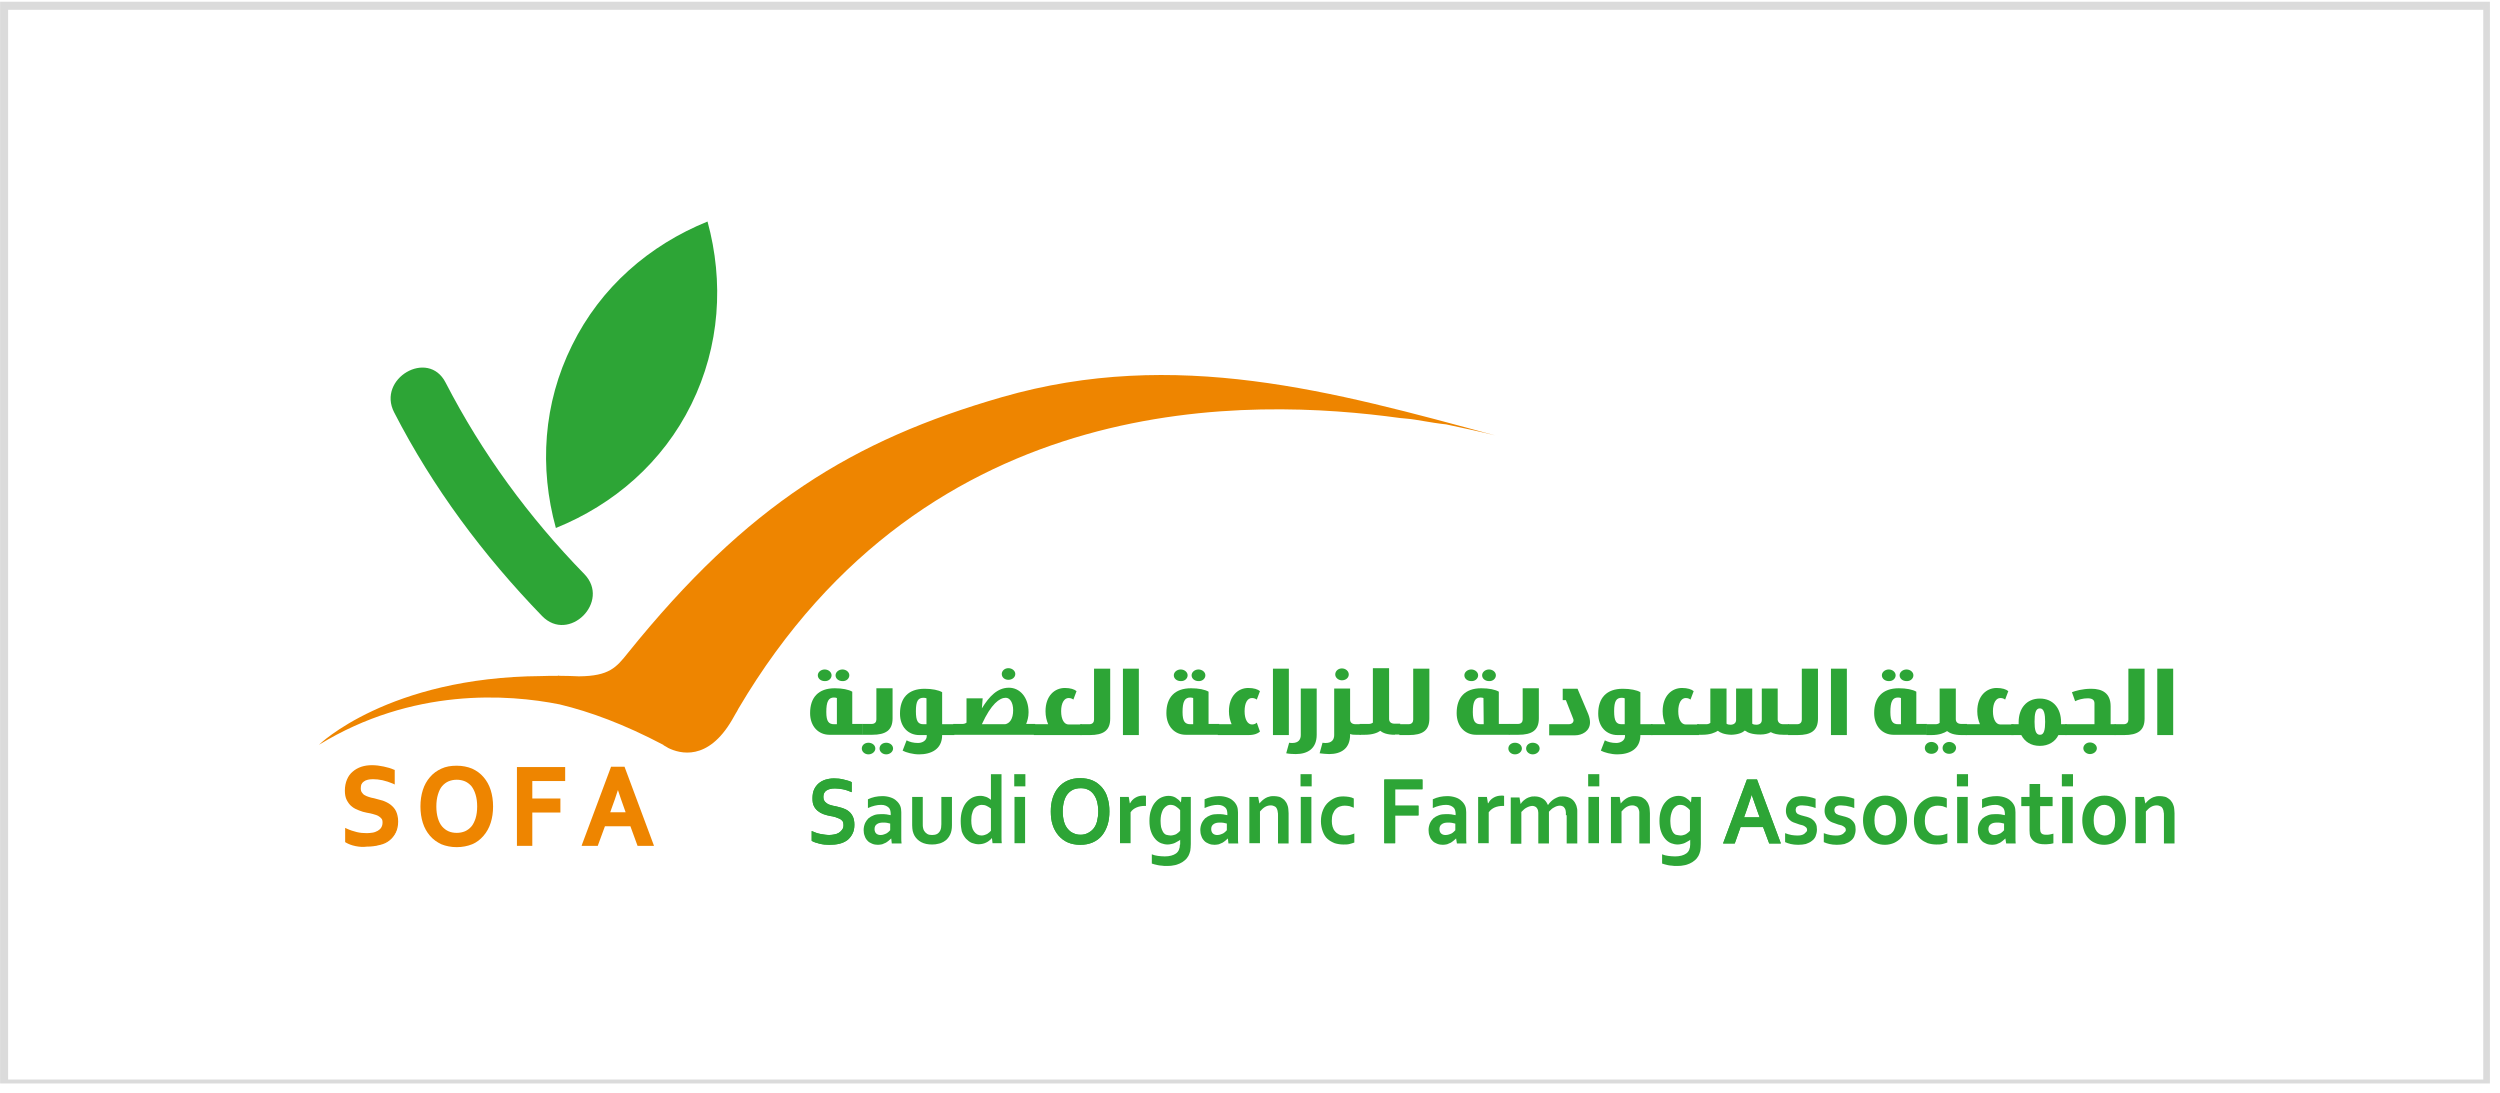 <svg xmlns="http://www.w3.org/2000/svg" xmlns:xlink="http://www.w3.org/1999/xlink" width="311" viewBox="0 0 233.25 102" height="136" preserveAspectRatio="xMidYMid meet"><defs><clipPath id="303b597126"><path d="M 0.008 0.164 L 232.309 0.164 L 232.309 101.09 L 0.008 101.09 Z M 0.008 0.164 " clip-rule="nonzero"></path></clipPath></defs><g clip-path="url(#303b597126)"><path stroke-linecap="butt" transform="matrix(0.748, 0, 0, 0.748, 0.009, 0.163)" fill="none" stroke-linejoin="miter" d="M -0.001 0.001 L 310.729 0.001 L 310.729 135.435 L -0.001 135.435 Z M -0.001 0.001 " stroke="#dbdbdb" stroke-width="2" stroke-opacity="1" stroke-miterlimit="4"></path></g><path fill="#2da536" d="M 66.012 20.668 C 60.594 22.867 56.043 26.789 53.375 32.215 C 50.676 37.645 50.309 43.637 51.863 49.262 C 57.281 47.066 61.832 43.145 64.504 37.719 C 67.176 32.289 67.547 26.293 66.012 20.668 " fill-opacity="1" fill-rule="nonzero"></path><path fill="#2da536" d="M 54.512 53.555 C 49.316 48.227 44.988 42.305 41.574 35.695 C 39.945 32.512 35.145 35.324 36.777 38.48 C 40.391 45.512 45.09 51.805 50.578 57.477 C 53.078 60.043 57.008 56.121 54.512 53.555 " fill-opacity="1" fill-rule="nonzero"></path><path fill="#ee8500" d="M 93.488 37.051 C 79.539 41.074 69.723 47.094 58.594 60.906 C 57.504 62.266 56.859 63.078 54.016 63.102 C 53.449 63.078 52.879 63.055 52.285 63.055 C 52.211 63.055 52.137 63.055 52.062 63.027 L 52.062 63.055 C 51.543 63.055 51.023 63.055 50.504 63.078 C 36.211 63.176 29.754 69.492 29.754 69.492 C 38.484 64.141 47.387 64.758 52.211 65.719 C 55.082 66.41 58.223 67.57 61.883 69.492 C 61.883 69.492 61.906 69.52 61.93 69.543 C 62.078 69.617 62.227 69.715 62.352 69.789 C 63.414 70.309 66.035 71.07 68.312 67.148 C 68.363 67.074 68.387 67 68.438 66.926 C 68.512 66.805 68.559 66.707 68.633 66.582 C 68.734 66.434 68.809 66.285 68.883 66.137 C 86.688 35.941 116.938 37.125 130.613 39 C 131.059 39.051 131.527 39.074 131.973 39.148 C 133.41 39.395 134.375 39.543 134.918 39.594 C 136.523 39.938 138.379 40.332 139.52 40.629 C 124.406 36.531 109.691 32.387 93.488 37.051 " fill-opacity="1" fill-rule="nonzero"></path><path fill="#2da536" d="M 79.242 63.004 C 79.242 62.707 78.945 62.461 78.602 62.461 C 78.254 62.461 77.957 62.707 77.957 63.004 C 77.957 63.324 78.254 63.547 78.602 63.547 C 78.945 63.57 79.242 63.324 79.242 63.004 M 78.082 65.125 C 78.008 65.102 77.934 65.078 77.809 65.078 C 77.289 65.078 77.094 65.473 77.094 66.434 C 77.094 67.348 77.34 67.57 77.836 67.57 L 78.082 67.57 Z M 77.586 63.004 C 77.586 62.707 77.289 62.461 76.945 62.461 C 76.598 62.461 76.301 62.707 76.301 63.004 C 76.301 63.324 76.598 63.547 76.945 63.547 C 77.289 63.57 77.586 63.324 77.586 63.004 M 77.391 68.555 C 76.375 68.555 75.582 67.789 75.582 66.531 C 75.582 65.078 76.352 64.215 77.883 64.215 C 78.578 64.215 79.195 64.336 79.516 64.535 L 79.516 67.543 L 80.504 67.543 L 80.504 68.555 Z M 77.391 68.555 " fill-opacity="1" fill-rule="nonzero"></path><path fill="#2da536" d="M 82.684 70.383 C 82.336 70.383 82.062 70.133 82.062 69.84 C 82.062 69.52 82.336 69.297 82.684 69.297 C 83.027 69.297 83.324 69.52 83.324 69.84 C 83.324 70.133 83.027 70.383 82.684 70.383 M 80.48 68.555 L 81.371 68.555 C 82.633 68.555 83.277 68.137 83.277 67.027 L 83.277 64.215 L 81.766 64.215 L 81.766 67.125 C 81.766 67.348 81.645 67.543 81.32 67.543 L 80.48 67.543 Z M 81.023 70.383 C 80.68 70.383 80.406 70.133 80.406 69.84 C 80.406 69.52 80.68 69.297 81.023 69.297 C 81.371 69.297 81.668 69.52 81.668 69.84 C 81.668 70.133 81.371 70.383 81.023 70.383 " fill-opacity="1" fill-rule="nonzero"></path><path fill="#2da536" d="M 86.441 65.152 C 86.367 65.125 86.293 65.102 86.168 65.102 C 85.648 65.102 85.453 65.422 85.453 66.359 C 85.453 67.273 85.648 67.57 86.145 67.57 C 86.27 67.57 86.441 67.57 86.441 67.57 Z M 87.902 67.57 L 89.039 67.57 L 89.039 68.582 L 87.902 68.582 C 87.902 69.914 86.863 70.383 85.75 70.383 C 85.18 70.383 84.535 70.207 84.215 70.035 L 84.586 69.074 C 84.859 69.223 85.23 69.32 85.648 69.32 C 86.047 69.32 86.465 69.098 86.465 68.68 L 86.465 68.582 L 85.773 68.582 C 84.758 68.582 83.969 67.84 83.969 66.582 C 83.969 65.125 84.734 64.262 86.27 64.262 C 86.961 64.262 87.578 64.387 87.902 64.582 Z M 87.902 67.57 " fill-opacity="1" fill-rule="nonzero"></path><path fill="#2da536" d="M 94.727 62.883 C 94.727 63.203 94.43 63.426 94.082 63.426 C 93.738 63.426 93.465 63.203 93.465 62.883 C 93.465 62.586 93.738 62.34 94.082 62.34 C 94.43 62.34 94.727 62.586 94.727 62.883 M 93.785 67.57 C 94.184 67.496 94.527 67.102 94.527 66.262 C 94.527 65.52 94.207 65.102 93.836 65.102 C 93.266 65.102 92.477 65.668 91.609 67.57 Z M 94.133 64.164 C 95.148 64.164 95.965 65.051 95.965 66.457 C 95.965 66.879 95.863 67.246 95.742 67.543 L 96.582 67.543 L 96.582 68.555 L 88.938 68.555 L 88.938 67.543 L 89.805 67.543 C 89.953 67.543 90.078 67.496 90.176 67.422 L 90.176 65.152 L 91.684 65.152 L 91.609 66.09 C 92.305 64.953 93.07 64.164 94.133 64.164 " fill-opacity="1" fill-rule="nonzero"></path><path fill="#2da536" d="M 100.934 67.57 L 100.934 68.582 L 96.457 68.582 L 96.457 67.57 L 97.793 67.57 C 97.645 67.223 97.547 66.828 97.547 66.359 C 97.547 64.902 98.41 64.188 99.352 64.188 C 99.871 64.188 100.242 64.312 100.441 64.484 L 100.145 65.273 C 100.043 65.199 99.922 65.125 99.699 65.125 C 99.301 65.125 99.004 65.57 99.004 66.359 C 99.004 67.148 99.301 67.594 99.699 67.594 L 100.934 67.594 Z M 100.934 67.57 " fill-opacity="1" fill-rule="nonzero"></path><path fill="#2da536" d="M 100.785 67.57 L 101.629 67.57 C 101.949 67.57 102.074 67.371 102.074 67.148 L 102.074 62.387 L 103.582 62.387 L 103.582 67.051 C 103.582 68.16 102.938 68.582 101.676 68.582 L 100.785 68.582 Z M 100.785 67.57 " fill-opacity="1" fill-rule="nonzero"></path><path fill="#2da536" d="M 104.77 62.387 L 106.254 62.387 L 106.254 68.582 L 104.77 68.582 Z M 104.77 62.387 " fill-opacity="1" fill-rule="nonzero"></path><path fill="#2da536" d="M 112.461 63.004 C 112.461 62.707 112.164 62.461 111.816 62.461 C 111.473 62.461 111.176 62.707 111.176 63.004 C 111.176 63.324 111.473 63.547 111.816 63.547 C 112.164 63.57 112.461 63.324 112.461 63.004 M 111.324 65.125 C 111.25 65.102 111.176 65.078 111.051 65.078 C 110.531 65.078 110.332 65.473 110.332 66.434 C 110.332 67.348 110.582 67.57 111.074 67.57 L 111.324 67.57 Z M 110.805 63.004 C 110.805 62.707 110.508 62.461 110.16 62.461 C 109.812 62.461 109.516 62.707 109.516 63.004 C 109.516 63.324 109.812 63.547 110.16 63.547 C 110.508 63.57 110.805 63.324 110.805 63.004 M 110.629 68.555 C 109.617 68.555 108.824 67.789 108.824 66.531 C 108.824 65.078 109.59 64.215 111.125 64.215 C 111.816 64.215 112.434 64.336 112.758 64.535 L 112.758 67.543 L 113.746 67.543 L 113.746 68.555 Z M 110.629 68.555 " fill-opacity="1" fill-rule="nonzero"></path><path fill="#2da536" d="M 113.648 67.57 L 114.91 67.57 C 114.762 67.223 114.66 66.828 114.66 66.359 C 114.66 64.902 115.527 64.188 116.465 64.188 C 116.984 64.188 117.355 64.312 117.555 64.484 L 117.258 65.273 C 117.16 65.199 117.012 65.125 116.812 65.125 C 116.391 65.125 116.121 65.57 116.121 66.359 C 116.121 67.148 116.418 67.594 116.812 67.594 C 117.012 67.594 117.16 67.52 117.258 67.422 L 117.555 68.258 C 117.355 68.434 117.035 68.582 116.465 68.582 L 113.621 68.582 L 113.621 67.57 Z M 113.648 67.57 " fill-opacity="1" fill-rule="nonzero"></path><path fill="#2da536" d="M 118.766 62.387 L 120.25 62.387 L 120.25 68.582 L 118.766 68.582 Z M 118.766 62.387 " fill-opacity="1" fill-rule="nonzero"></path><path fill="#2da536" d="M 120.004 70.281 C 120.176 69.664 120.152 69.715 120.277 69.297 C 120.375 69.32 120.473 69.32 120.574 69.32 C 121.141 69.32 121.363 69 121.363 68.582 L 121.363 64.238 L 122.848 64.238 L 122.848 68.555 C 122.848 69.84 122.008 70.355 120.895 70.355 C 120.598 70.355 120.25 70.332 120.004 70.281 " fill-opacity="1" fill-rule="nonzero"></path><path fill="#2da536" d="M 125.84 62.93 C 125.84 62.609 125.543 62.363 125.199 62.363 C 124.852 62.363 124.578 62.609 124.578 62.93 C 124.578 63.227 124.875 63.473 125.199 63.473 C 125.543 63.473 125.84 63.25 125.84 62.93 M 125.965 67.148 C 125.965 67.395 126.137 67.57 126.484 67.57 L 126.953 67.57 L 126.953 68.555 L 126.508 68.555 C 126.309 68.555 126.16 68.555 125.965 68.48 L 125.965 68.555 C 125.965 69.84 125.125 70.355 124.012 70.355 C 123.715 70.355 123.367 70.309 123.121 70.281 C 123.293 69.664 123.27 69.715 123.391 69.297 C 123.492 69.32 123.59 69.32 123.688 69.32 C 124.258 69.32 124.48 69 124.48 68.582 L 124.48 64.238 L 125.965 64.238 Z M 125.965 67.148 " fill-opacity="1" fill-rule="nonzero"></path><path fill="#2da536" d="M 130.145 68.555 C 129.426 68.555 129.008 68.383 128.785 68.184 C 128.535 68.359 128.09 68.555 127.324 68.555 L 126.855 68.555 L 126.855 67.543 L 127.719 67.543 C 127.867 67.543 127.992 67.496 128.09 67.422 L 128.09 62.34 L 129.602 62.34 L 129.602 67.074 C 129.602 67.348 129.773 67.52 130.121 67.52 L 130.637 67.52 L 130.637 68.531 L 130.145 68.531 Z M 130.145 68.555 " fill-opacity="1" fill-rule="nonzero"></path><path fill="#2da536" d="M 130.562 67.57 L 131.406 67.57 C 131.727 67.57 131.852 67.371 131.852 67.148 L 131.852 62.387 L 133.359 62.387 L 133.359 67.051 C 133.359 68.16 132.715 68.582 131.453 68.582 L 130.562 68.582 Z M 130.562 67.57 " fill-opacity="1" fill-rule="nonzero"></path><path fill="#2da536" d="M 139.566 63.004 C 139.566 62.707 139.27 62.461 138.926 62.461 C 138.578 62.461 138.281 62.707 138.281 63.004 C 138.281 63.324 138.578 63.547 138.926 63.547 C 139.27 63.57 139.566 63.324 139.566 63.004 M 138.406 65.125 C 138.332 65.102 138.258 65.078 138.133 65.078 C 137.613 65.078 137.414 65.473 137.414 66.434 C 137.414 67.348 137.664 67.57 138.156 67.57 L 138.43 67.57 Z M 137.91 63.004 C 137.91 62.707 137.613 62.461 137.266 62.461 C 136.922 62.461 136.625 62.707 136.625 63.004 C 136.625 63.324 136.922 63.547 137.266 63.547 C 137.613 63.57 137.91 63.324 137.91 63.004 M 137.711 68.555 C 136.699 68.555 135.906 67.789 135.906 66.531 C 135.906 65.078 136.672 64.215 138.207 64.215 C 138.898 64.215 139.52 64.336 139.84 64.535 L 139.84 67.543 L 140.828 67.543 L 140.828 68.555 Z M 137.711 68.555 " fill-opacity="1" fill-rule="nonzero"></path><path fill="#2da536" d="M 143.004 70.383 C 142.66 70.383 142.387 70.133 142.387 69.84 C 142.387 69.52 142.66 69.297 143.004 69.297 C 143.352 69.297 143.648 69.52 143.648 69.84 C 143.648 70.133 143.352 70.383 143.004 70.383 M 140.777 68.555 L 141.668 68.555 C 142.93 68.555 143.574 68.137 143.574 67.027 L 143.574 64.215 L 142.066 64.215 L 142.066 67.125 C 142.066 67.348 141.941 67.543 141.621 67.543 L 140.777 67.543 Z M 141.348 70.383 C 141 70.383 140.73 70.133 140.73 69.84 C 140.73 69.52 141 69.297 141.348 69.297 C 141.695 69.297 141.992 69.52 141.992 69.84 C 141.992 70.133 141.695 70.383 141.348 70.383 " fill-opacity="1" fill-rule="nonzero"></path><path fill="#2da536" d="M 144.562 67.57 L 146.344 67.57 C 146.664 67.57 146.812 67.395 146.812 67.199 C 146.812 67.148 146.789 67.074 146.766 67.027 C 146.715 66.879 146.098 65.324 146.098 65.324 L 145.801 65.324 L 145.801 64.262 L 147.184 64.262 L 148.176 66.605 C 148.297 66.902 148.348 67.176 148.348 67.395 C 148.348 68.234 147.582 68.605 146.961 68.605 L 144.539 68.605 L 144.539 67.57 Z M 144.562 67.57 " fill-opacity="1" fill-rule="nonzero"></path><path fill="#2da536" d="M 151.586 65.152 C 151.512 65.125 151.438 65.102 151.316 65.102 C 150.797 65.102 150.598 65.422 150.598 66.359 C 150.598 67.273 150.797 67.57 151.289 67.57 C 151.414 67.57 151.586 67.57 151.586 67.57 Z M 153.047 67.57 L 154.184 67.57 L 154.184 68.582 L 153.047 68.582 C 153.047 69.914 152.008 70.383 150.895 70.383 C 150.324 70.383 149.684 70.207 149.359 70.035 L 149.73 69.074 C 150.004 69.223 150.375 69.32 150.797 69.32 C 151.191 69.32 151.613 69.098 151.613 68.68 L 151.613 68.582 L 150.918 68.582 C 149.906 68.582 149.113 67.84 149.113 66.582 C 149.113 65.125 149.879 64.262 151.414 64.262 C 152.105 64.262 152.727 64.387 153.047 64.582 Z M 153.047 67.57 " fill-opacity="1" fill-rule="nonzero"></path><path fill="#2da536" d="M 158.512 67.57 L 158.512 68.582 L 154.035 68.582 L 154.035 67.57 L 155.371 67.57 C 155.223 67.223 155.125 66.828 155.125 66.359 C 155.125 64.902 155.988 64.188 156.93 64.188 C 157.449 64.188 157.82 64.312 158.02 64.484 L 157.723 65.273 C 157.621 65.199 157.5 65.125 157.277 65.125 C 156.879 65.125 156.582 65.57 156.582 66.359 C 156.582 67.148 156.879 67.594 157.277 67.594 L 158.512 67.594 Z M 158.512 67.57 " fill-opacity="1" fill-rule="nonzero"></path><path fill="#2da536" d="M 165.859 67.148 C 165.883 67.395 166.055 67.57 166.379 67.57 L 166.898 67.57 L 166.898 68.555 L 166.402 68.555 C 165.832 68.555 165.488 68.457 165.215 68.309 C 164.969 68.457 164.621 68.531 164.25 68.531 C 163.484 68.531 163.062 68.359 162.793 68.16 C 162.57 68.359 162.199 68.531 161.531 68.555 C 160.863 68.531 160.492 68.359 160.27 68.184 C 159.996 68.359 159.574 68.555 158.809 68.555 L 158.34 68.555 L 158.34 67.57 L 159.203 67.57 C 159.352 67.57 159.477 67.52 159.574 67.445 L 159.574 64.238 L 161.086 64.238 L 161.086 67.52 C 161.184 67.594 161.309 67.617 161.457 67.617 C 161.777 67.617 161.977 67.445 161.977 67.176 L 161.977 64.238 L 163.484 64.238 L 163.484 67.52 C 163.582 67.594 163.707 67.617 163.855 67.617 C 164.199 67.617 164.375 67.445 164.375 67.176 L 164.375 64.238 L 165.859 64.238 Z M 165.859 67.148 " fill-opacity="1" fill-rule="nonzero"></path><path fill="#2da536" d="M 166.824 67.57 L 167.664 67.57 C 167.984 67.57 168.109 67.371 168.109 67.148 L 168.109 62.387 L 169.617 62.387 L 169.617 67.051 C 169.617 68.16 168.973 68.582 167.715 68.582 L 166.824 68.582 Z M 166.824 67.57 " fill-opacity="1" fill-rule="nonzero"></path><path fill="#2da536" d="M 170.828 62.387 L 172.312 62.387 L 172.312 68.582 L 170.828 68.582 Z M 170.828 62.387 " fill-opacity="1" fill-rule="nonzero"></path><path fill="#2da536" d="M 178.52 63.004 C 178.52 62.707 178.223 62.461 177.879 62.461 C 177.531 62.461 177.234 62.707 177.234 63.004 C 177.234 63.324 177.531 63.547 177.879 63.547 C 178.223 63.57 178.52 63.324 178.52 63.004 M 177.359 65.125 C 177.285 65.102 177.211 65.078 177.086 65.078 C 176.566 65.078 176.371 65.473 176.371 66.434 C 176.371 67.348 176.617 67.57 177.113 67.57 L 177.359 67.57 Z M 176.863 63.004 C 176.863 62.707 176.566 62.461 176.223 62.461 C 175.875 62.461 175.578 62.707 175.578 63.004 C 175.578 63.324 175.875 63.547 176.223 63.547 C 176.566 63.57 176.863 63.324 176.863 63.004 M 176.668 68.555 C 175.652 68.555 174.859 67.789 174.859 66.531 C 174.859 65.078 175.629 64.215 177.16 64.215 C 177.852 64.215 178.473 64.336 178.793 64.535 L 178.793 67.543 L 179.781 67.543 L 179.781 68.555 Z M 176.668 68.555 " fill-opacity="1" fill-rule="nonzero"></path><path fill="#2da536" d="M 181.859 70.332 C 181.516 70.332 181.242 70.109 181.242 69.789 C 181.242 69.469 181.539 69.223 181.859 69.223 C 182.207 69.223 182.504 69.469 182.504 69.789 C 182.477 70.109 182.207 70.332 181.859 70.332 M 183.516 68.555 L 183.516 67.543 L 182.996 67.543 C 182.652 67.543 182.477 67.371 182.477 67.102 L 182.477 64.238 L 180.969 64.238 L 180.969 67.445 C 180.871 67.52 180.746 67.57 180.598 67.57 L 179.734 67.57 L 179.734 68.582 L 180.203 68.582 C 180.969 68.582 181.391 68.383 181.664 68.211 C 181.91 68.406 182.305 68.582 183.023 68.582 L 183.516 68.582 Z M 180.203 70.332 C 179.855 70.332 179.586 70.109 179.586 69.789 C 179.586 69.469 179.855 69.223 180.203 69.223 C 180.551 69.223 180.848 69.469 180.848 69.789 C 180.82 70.109 180.551 70.332 180.203 70.332 " fill-opacity="1" fill-rule="nonzero"></path><path fill="#2da536" d="M 187.871 67.57 L 187.871 68.582 L 183.395 68.582 L 183.395 67.57 L 184.73 67.57 C 184.582 67.223 184.48 66.828 184.48 66.359 C 184.48 64.902 185.348 64.188 186.289 64.188 C 186.809 64.188 187.176 64.312 187.375 64.484 L 187.078 65.273 C 186.98 65.199 186.855 65.125 186.633 65.125 C 186.238 65.125 185.941 65.57 185.941 66.359 C 185.941 67.148 186.238 67.594 186.633 67.594 L 187.871 67.594 Z M 187.871 67.57 " fill-opacity="1" fill-rule="nonzero"></path><path fill="#2da536" d="M 190.812 67.348 C 190.812 66.633 190.715 66.09 190.32 66.09 C 189.898 66.09 189.824 66.633 189.824 67.348 C 189.824 68.062 189.922 68.555 190.32 68.555 C 190.715 68.582 190.812 68.062 190.812 67.348 M 187.648 67.57 L 188.34 67.57 L 188.34 67.371 C 188.34 66.113 189.059 65.176 190.32 65.176 C 191.582 65.176 192.297 66.113 192.297 67.371 C 192.297 67.445 192.297 67.496 192.297 67.57 L 192.816 67.57 L 192.816 68.582 L 192.051 68.582 C 191.754 69.195 191.137 69.59 190.32 69.59 C 189.477 69.59 188.91 69.195 188.586 68.582 L 187.648 68.582 Z M 187.648 67.57 " fill-opacity="1" fill-rule="nonzero"></path><path fill="#2da536" d="M 195.637 69.812 C 195.637 69.52 195.34 69.27 194.992 69.27 C 194.648 69.27 194.375 69.52 194.375 69.812 C 194.375 70.109 194.672 70.355 194.992 70.355 C 195.34 70.355 195.637 70.109 195.637 69.812 M 195.414 67.57 L 195.414 65.621 C 195.414 65.273 195.168 65.152 194.77 65.152 C 194.352 65.152 193.906 65.273 193.609 65.422 L 193.312 64.582 C 193.633 64.461 194.277 64.262 195.117 64.262 C 196.156 64.262 196.922 64.684 196.922 65.891 L 196.922 67.57 L 197.391 67.57 L 197.391 68.582 L 192.691 68.582 L 192.691 67.57 Z M 195.414 67.57 " fill-opacity="1" fill-rule="nonzero"></path><path fill="#2da536" d="M 197.293 67.57 L 198.133 67.57 C 198.457 67.57 198.578 67.371 198.578 67.148 L 198.578 62.387 L 200.09 62.387 L 200.09 67.051 C 200.09 68.16 199.445 68.582 198.184 68.582 L 197.293 68.582 Z M 197.293 67.57 " fill-opacity="1" fill-rule="nonzero"></path><path fill="#2da536" d="M 201.273 62.387 L 202.758 62.387 L 202.758 68.582 L 201.273 68.582 Z M 201.273 62.387 " fill-opacity="1" fill-rule="nonzero"></path><path fill="#2da536" d="M 83.078 76.844 C 82.98 76.82 82.879 76.797 82.758 76.77 C 82.633 76.746 82.508 76.746 82.387 76.746 C 82.137 76.746 81.941 76.797 81.816 76.895 C 81.668 76.992 81.594 77.141 81.594 77.363 C 81.594 77.461 81.617 77.535 81.645 77.609 C 81.668 77.684 81.719 77.734 81.766 77.781 C 81.816 77.832 81.891 77.855 81.965 77.883 C 82.039 77.906 82.113 77.906 82.188 77.906 C 82.285 77.906 82.387 77.883 82.461 77.855 C 82.559 77.832 82.633 77.781 82.707 77.758 C 82.781 77.707 82.855 77.66 82.906 77.609 C 82.953 77.559 83.004 77.512 83.055 77.461 L 83.055 76.844 Z M 83.152 78.227 C 83.078 78.301 83.004 78.352 82.93 78.422 C 82.855 78.496 82.758 78.547 82.656 78.621 C 82.559 78.672 82.434 78.719 82.312 78.77 C 82.188 78.793 82.062 78.82 81.914 78.82 C 81.719 78.82 81.543 78.793 81.371 78.719 C 81.199 78.645 81.051 78.57 80.949 78.449 C 80.828 78.324 80.727 78.176 80.68 78.004 C 80.605 77.832 80.578 77.633 80.578 77.438 C 80.578 77.215 80.629 76.992 80.703 76.82 C 80.777 76.648 80.902 76.477 81.023 76.352 C 81.172 76.227 81.348 76.129 81.543 76.055 C 81.742 75.98 81.965 75.957 82.211 75.957 C 82.387 75.957 82.559 75.957 82.707 75.98 C 82.855 76.008 82.98 76.031 83.102 76.055 L 83.102 75.883 C 83.102 75.785 83.078 75.684 83.055 75.586 C 83.027 75.488 82.98 75.414 82.906 75.34 C 82.832 75.266 82.73 75.215 82.633 75.168 C 82.508 75.117 82.387 75.094 82.211 75.094 C 82.016 75.094 81.816 75.117 81.617 75.168 C 81.422 75.215 81.199 75.289 80.977 75.391 L 80.977 74.574 C 81.172 74.477 81.395 74.402 81.617 74.352 C 81.84 74.305 82.09 74.277 82.336 74.277 C 82.633 74.277 82.879 74.328 83.102 74.402 C 83.324 74.477 83.496 74.574 83.645 74.723 C 83.793 74.848 83.918 75.02 83.992 75.191 C 84.066 75.363 84.09 75.586 84.09 75.785 L 84.09 77.414 C 84.09 77.707 84.09 77.93 84.09 78.152 C 84.09 78.352 84.09 78.547 84.117 78.695 L 83.203 78.695 Z M 83.152 78.227 " fill-opacity="1" fill-rule="nonzero"></path><path fill="#2da536" d="M 86.961 78.793 C 86.566 78.793 86.219 78.719 85.945 78.57 C 85.676 78.422 85.477 78.227 85.328 77.98 C 85.254 77.855 85.203 77.707 85.156 77.535 C 85.129 77.387 85.105 77.191 85.105 76.992 L 85.105 74.352 L 86.094 74.352 L 86.094 76.871 C 86.094 77.016 86.094 77.141 86.121 77.238 C 86.145 77.34 86.168 77.438 86.219 77.512 C 86.293 77.633 86.391 77.734 86.516 77.809 C 86.641 77.883 86.789 77.906 86.961 77.906 C 87.133 77.906 87.281 77.883 87.43 77.809 C 87.555 77.734 87.652 77.633 87.727 77.484 C 87.801 77.34 87.828 77.141 87.828 76.895 L 87.828 74.352 L 88.816 74.352 L 88.816 76.992 C 88.816 77.34 88.766 77.633 88.641 77.883 C 88.566 78.027 88.492 78.152 88.395 78.25 C 88.297 78.375 88.172 78.449 88.023 78.547 C 87.875 78.621 87.727 78.695 87.555 78.719 C 87.383 78.77 87.184 78.793 86.961 78.793 " fill-opacity="1" fill-rule="nonzero"></path><path fill="#2da536" d="M 91.586 77.953 C 91.684 77.953 91.785 77.93 91.859 77.906 C 91.957 77.883 92.031 77.832 92.105 77.809 C 92.18 77.758 92.254 77.707 92.305 77.66 C 92.352 77.609 92.402 77.559 92.453 77.512 L 92.453 75.438 C 92.328 75.34 92.203 75.266 92.055 75.191 C 91.906 75.117 91.758 75.094 91.586 75.094 C 91.488 75.094 91.363 75.117 91.266 75.168 C 91.141 75.215 91.043 75.289 90.941 75.391 C 90.844 75.488 90.77 75.637 90.719 75.832 C 90.645 76.031 90.621 76.254 90.621 76.547 C 90.621 76.992 90.695 77.312 90.867 77.559 C 91.066 77.832 91.289 77.953 91.586 77.953 M 89.633 76.598 C 89.633 76.227 89.68 75.883 89.781 75.586 C 89.879 75.289 90.004 75.043 90.176 74.848 C 90.348 74.648 90.547 74.5 90.746 74.402 C 90.969 74.305 91.191 74.254 91.414 74.254 C 91.512 74.254 91.637 74.254 91.734 74.277 C 91.832 74.305 91.934 74.328 92.008 74.352 C 92.082 74.379 92.18 74.426 92.254 74.477 C 92.328 74.527 92.402 74.574 92.453 74.625 C 92.453 74.574 92.453 74.477 92.453 74.379 C 92.453 74.277 92.453 74.156 92.453 74.031 L 92.453 72.23 L 93.441 72.23 L 93.441 77.387 C 93.441 77.684 93.441 77.906 93.441 78.129 C 93.441 78.324 93.441 78.523 93.465 78.672 L 92.602 78.672 L 92.551 78.203 L 92.527 78.203 C 92.477 78.277 92.402 78.352 92.305 78.422 C 92.23 78.496 92.129 78.547 92.031 78.598 C 91.934 78.645 91.832 78.695 91.711 78.719 C 91.586 78.746 91.461 78.77 91.312 78.77 C 91.09 78.77 90.895 78.719 90.672 78.645 C 90.473 78.57 90.301 78.422 90.125 78.25 C 89.977 78.078 89.828 77.855 89.73 77.559 C 89.68 77.312 89.633 76.992 89.633 76.598 " fill-opacity="1" fill-rule="nonzero"></path><path fill="#2da536" d="M 94.652 74.352 L 95.641 74.352 L 95.641 78.672 L 94.652 78.672 Z M 94.629 72.23 L 95.668 72.23 L 95.668 73.367 L 94.629 73.367 Z M 94.629 72.23 " fill-opacity="1" fill-rule="nonzero"></path><path fill="#2da536" d="M 106.895 75.191 L 106.82 75.191 C 106.523 75.191 106.254 75.242 106.031 75.34 C 105.809 75.438 105.609 75.586 105.484 75.785 L 105.484 78.672 L 104.496 78.672 L 104.496 74.352 L 105.312 74.352 L 105.41 74.945 L 105.438 74.945 C 105.559 74.723 105.707 74.551 105.93 74.426 C 106.129 74.305 106.375 74.23 106.672 74.23 C 106.773 74.23 106.871 74.23 106.918 74.254 L 106.918 75.191 Z M 106.895 75.191 " fill-opacity="1" fill-rule="nonzero"></path><path fill="#2da536" d="M 109.219 77.953 C 109.32 77.953 109.418 77.93 109.516 77.906 C 109.617 77.883 109.691 77.855 109.766 77.809 C 109.84 77.758 109.914 77.707 109.961 77.66 C 110.012 77.609 110.062 77.559 110.109 77.512 L 110.109 75.586 C 110.012 75.465 109.863 75.34 109.715 75.242 C 109.566 75.141 109.395 75.094 109.219 75.094 C 109.145 75.094 109.098 75.094 109.023 75.117 C 108.949 75.141 108.875 75.168 108.824 75.215 C 108.75 75.266 108.676 75.316 108.625 75.391 C 108.551 75.465 108.504 75.539 108.453 75.66 C 108.402 75.758 108.379 75.883 108.328 76.055 C 108.305 76.203 108.281 76.375 108.281 76.574 C 108.281 76.797 108.305 76.992 108.328 77.164 C 108.379 77.34 108.43 77.484 108.504 77.609 C 108.578 77.734 108.676 77.832 108.801 77.883 C 108.922 77.906 109.07 77.953 109.219 77.953 M 110.109 78.793 C 110.109 78.746 110.109 78.672 110.109 78.57 C 110.109 78.473 110.109 78.398 110.109 78.352 C 110.062 78.398 109.988 78.449 109.887 78.496 C 109.812 78.547 109.715 78.598 109.617 78.645 C 109.516 78.695 109.418 78.719 109.293 78.746 C 109.172 78.77 109.07 78.793 108.949 78.793 C 108.727 78.793 108.527 78.746 108.328 78.672 C 108.133 78.598 107.934 78.449 107.785 78.277 C 107.637 78.102 107.488 77.883 107.391 77.586 C 107.289 77.312 107.242 76.969 107.242 76.598 C 107.242 76.203 107.289 75.859 107.391 75.586 C 107.488 75.289 107.613 75.043 107.785 74.848 C 107.957 74.648 108.133 74.5 108.355 74.402 C 108.578 74.305 108.801 74.254 109.023 74.254 C 109.27 74.254 109.492 74.305 109.691 74.426 C 109.887 74.551 110.035 74.672 110.16 74.848 L 110.184 74.848 L 110.234 74.352 L 111.102 74.352 L 111.102 78.746 C 111.102 78.992 111.074 79.215 111.051 79.387 C 111 79.559 110.953 79.73 110.879 79.855 C 110.777 80.027 110.68 80.152 110.531 80.273 C 110.383 80.398 110.234 80.496 110.062 80.57 C 109.887 80.645 109.691 80.719 109.469 80.742 C 109.246 80.793 109.023 80.793 108.801 80.793 C 108.676 80.793 108.527 80.793 108.402 80.766 C 108.281 80.766 108.156 80.742 108.031 80.719 C 107.91 80.695 107.809 80.668 107.711 80.645 C 107.613 80.621 107.539 80.594 107.465 80.57 L 107.465 79.707 C 107.637 79.781 107.836 79.828 108.031 79.855 C 108.23 79.879 108.453 79.902 108.676 79.902 C 109.121 79.902 109.469 79.805 109.715 79.633 C 109.961 79.461 110.086 79.164 110.086 78.793 Z M 110.109 78.793 " fill-opacity="1" fill-rule="nonzero"></path><path fill="#2da536" d="M 114.488 76.844 C 114.391 76.82 114.289 76.797 114.168 76.77 C 114.043 76.746 113.918 76.746 113.797 76.746 C 113.547 76.746 113.352 76.797 113.227 76.895 C 113.078 76.992 113.004 77.141 113.004 77.363 C 113.004 77.461 113.027 77.535 113.055 77.609 C 113.078 77.684 113.129 77.734 113.176 77.781 C 113.227 77.832 113.301 77.855 113.375 77.883 C 113.449 77.906 113.523 77.906 113.598 77.906 C 113.695 77.906 113.797 77.883 113.871 77.855 C 113.969 77.832 114.043 77.781 114.117 77.758 C 114.191 77.707 114.266 77.66 114.316 77.609 C 114.363 77.559 114.414 77.512 114.465 77.461 L 114.465 76.844 Z M 114.562 78.227 C 114.488 78.301 114.414 78.352 114.34 78.422 C 114.266 78.496 114.168 78.547 114.066 78.621 C 113.969 78.672 113.844 78.719 113.723 78.77 C 113.598 78.793 113.473 78.82 113.324 78.82 C 113.129 78.82 112.953 78.793 112.781 78.719 C 112.609 78.645 112.461 78.57 112.359 78.449 C 112.238 78.324 112.137 78.176 112.09 78.004 C 112.016 77.832 111.988 77.633 111.988 77.438 C 111.988 77.215 112.039 76.992 112.113 76.82 C 112.188 76.648 112.312 76.477 112.434 76.352 C 112.582 76.227 112.758 76.129 112.953 76.055 C 113.152 75.98 113.375 75.957 113.621 75.957 C 113.797 75.957 113.969 75.957 114.117 75.98 C 114.266 76.008 114.391 76.031 114.512 76.055 L 114.512 75.883 C 114.512 75.785 114.488 75.684 114.465 75.586 C 114.438 75.488 114.391 75.414 114.316 75.34 C 114.242 75.266 114.141 75.215 114.043 75.168 C 113.918 75.117 113.797 75.094 113.621 75.094 C 113.426 75.094 113.227 75.117 113.027 75.168 C 112.832 75.215 112.609 75.289 112.387 75.391 L 112.387 74.574 C 112.582 74.477 112.805 74.402 113.027 74.352 C 113.25 74.305 113.5 74.277 113.746 74.277 C 114.043 74.277 114.289 74.328 114.512 74.402 C 114.734 74.477 114.91 74.574 115.059 74.723 C 115.207 74.848 115.328 75.02 115.402 75.191 C 115.477 75.363 115.504 75.586 115.504 75.785 L 115.504 77.414 C 115.504 77.707 115.504 77.93 115.504 78.152 C 115.504 78.352 115.504 78.547 115.527 78.695 L 114.613 78.695 Z M 114.562 78.227 " fill-opacity="1" fill-rule="nonzero"></path><path fill="#2da536" d="M 117.504 74.969 C 117.578 74.871 117.652 74.797 117.754 74.699 C 117.852 74.625 117.949 74.527 118.051 74.477 C 118.172 74.402 118.297 74.352 118.422 74.328 C 118.57 74.277 118.691 74.277 118.867 74.277 C 119.016 74.277 119.164 74.305 119.285 74.328 C 119.434 74.352 119.559 74.426 119.656 74.5 C 119.781 74.574 119.879 74.672 119.953 74.797 C 120.055 74.922 120.102 75.07 120.152 75.215 C 120.176 75.316 120.203 75.414 120.203 75.512 C 120.203 75.609 120.227 75.734 120.227 75.883 L 120.227 78.695 L 119.238 78.695 L 119.238 76.055 C 119.238 75.934 119.238 75.832 119.211 75.758 C 119.211 75.684 119.188 75.609 119.164 75.539 C 119.113 75.391 119.039 75.289 118.941 75.242 C 118.84 75.191 118.719 75.141 118.57 75.141 C 118.371 75.141 118.199 75.191 118.023 75.289 C 117.852 75.391 117.703 75.539 117.555 75.711 L 117.555 78.672 L 116.566 78.672 L 116.566 74.352 L 117.383 74.352 Z M 117.504 74.969 " fill-opacity="1" fill-rule="nonzero"></path><path fill="#2da536" d="M 121.363 74.352 L 122.352 74.352 L 122.352 78.672 L 121.363 78.672 Z M 121.34 72.23 L 122.379 72.23 L 122.379 73.367 L 121.34 73.367 Z M 121.34 72.23 " fill-opacity="1" fill-rule="nonzero"></path><path fill="#2da536" d="M 126.383 78.598 C 126.262 78.645 126.113 78.695 125.914 78.746 C 125.742 78.793 125.543 78.793 125.348 78.793 C 125.051 78.793 124.777 78.746 124.531 78.672 C 124.281 78.57 124.059 78.449 123.863 78.277 C 123.664 78.102 123.516 77.855 123.418 77.586 C 123.316 77.312 123.242 76.992 123.242 76.621 C 123.242 76.203 123.316 75.859 123.441 75.562 C 123.566 75.266 123.738 75.02 123.938 74.848 C 124.133 74.672 124.355 74.527 124.605 74.426 C 124.852 74.328 125.098 74.305 125.348 74.305 C 125.52 74.305 125.691 74.328 125.863 74.352 C 126.039 74.379 126.188 74.426 126.309 74.5 L 126.309 75.363 C 126.188 75.316 126.062 75.266 125.914 75.215 C 125.766 75.191 125.617 75.168 125.469 75.168 C 125.32 75.168 125.148 75.191 125.023 75.242 C 124.875 75.289 124.754 75.363 124.629 75.488 C 124.504 75.609 124.43 75.758 124.355 75.934 C 124.281 76.105 124.258 76.352 124.258 76.598 C 124.258 76.797 124.281 76.969 124.332 77.141 C 124.383 77.312 124.457 77.461 124.555 77.559 C 124.652 77.684 124.777 77.781 124.926 77.855 C 125.074 77.93 125.246 77.953 125.445 77.953 C 125.617 77.953 125.789 77.93 125.938 77.906 C 126.086 77.855 126.234 77.832 126.359 77.758 L 126.359 78.598 Z M 126.383 78.598 " fill-opacity="1" fill-rule="nonzero"></path><path fill="#2da536" d="M 135.781 76.844 C 135.684 76.82 135.586 76.797 135.461 76.77 C 135.336 76.746 135.215 76.746 135.09 76.746 C 134.844 76.746 134.645 76.797 134.523 76.895 C 134.375 76.992 134.301 77.141 134.301 77.363 C 134.301 77.461 134.324 77.535 134.348 77.609 C 134.375 77.684 134.422 77.734 134.473 77.781 C 134.523 77.832 134.598 77.855 134.672 77.883 C 134.746 77.906 134.82 77.906 134.895 77.906 C 134.992 77.906 135.09 77.883 135.191 77.855 C 135.289 77.832 135.363 77.781 135.438 77.758 C 135.512 77.707 135.586 77.66 135.633 77.609 C 135.684 77.559 135.734 77.512 135.781 77.461 Z M 135.855 78.227 C 135.781 78.301 135.707 78.352 135.633 78.422 C 135.559 78.496 135.461 78.547 135.363 78.621 C 135.262 78.672 135.141 78.719 135.016 78.77 C 134.895 78.793 134.77 78.82 134.621 78.82 C 134.422 78.82 134.25 78.793 134.078 78.719 C 133.902 78.645 133.754 78.57 133.656 78.449 C 133.531 78.324 133.434 78.176 133.383 78.004 C 133.309 77.832 133.285 77.633 133.285 77.438 C 133.285 77.215 133.336 76.992 133.41 76.82 C 133.484 76.648 133.605 76.477 133.73 76.352 C 133.879 76.227 134.051 76.129 134.25 76.055 C 134.449 75.98 134.672 75.957 134.918 75.957 C 135.09 75.957 135.262 75.957 135.41 75.98 C 135.559 76.008 135.684 76.031 135.809 76.055 L 135.809 75.883 C 135.809 75.785 135.781 75.684 135.758 75.586 C 135.734 75.488 135.684 75.414 135.609 75.34 C 135.535 75.266 135.438 75.215 135.336 75.168 C 135.215 75.117 135.09 75.094 134.918 75.094 C 134.719 75.094 134.523 75.117 134.324 75.168 C 134.125 75.215 133.902 75.289 133.68 75.391 L 133.68 74.574 C 133.879 74.477 134.102 74.402 134.324 74.352 C 134.547 74.305 134.793 74.277 135.043 74.277 C 135.336 74.277 135.586 74.328 135.809 74.402 C 136.031 74.477 136.203 74.574 136.352 74.723 C 136.5 74.848 136.625 75.02 136.699 75.191 C 136.773 75.363 136.797 75.586 136.797 75.785 L 136.797 77.414 C 136.797 77.707 136.797 77.93 136.797 78.152 C 136.797 78.352 136.797 78.547 136.82 78.695 L 135.93 78.695 Z M 135.855 78.227 " fill-opacity="1" fill-rule="nonzero"></path><path fill="#2da536" d="M 140.309 75.191 L 140.234 75.191 C 139.938 75.191 139.668 75.242 139.445 75.34 C 139.223 75.438 139.047 75.586 138.898 75.785 L 138.898 78.672 L 137.91 78.672 L 137.91 74.352 L 138.727 74.352 L 138.824 74.945 L 138.852 74.945 C 138.973 74.723 139.121 74.551 139.344 74.426 C 139.543 74.305 139.789 74.23 140.086 74.23 C 140.184 74.23 140.285 74.23 140.332 74.254 L 140.332 75.191 Z M 140.309 75.191 " fill-opacity="1" fill-rule="nonzero"></path><path fill="#2da536" d="M 146.098 76.055 C 146.098 75.957 146.098 75.883 146.098 75.809 C 146.098 75.734 146.07 75.66 146.07 75.609 C 146.047 75.488 145.973 75.363 145.898 75.289 C 145.801 75.215 145.676 75.168 145.527 75.168 C 145.43 75.168 145.355 75.191 145.254 75.215 C 145.156 75.242 145.082 75.289 144.984 75.34 C 144.883 75.391 144.809 75.438 144.734 75.512 C 144.66 75.586 144.59 75.66 144.516 75.734 L 144.516 78.695 L 143.523 78.695 L 143.523 76.078 C 143.523 75.98 143.523 75.906 143.523 75.832 C 143.523 75.758 143.5 75.684 143.5 75.637 C 143.477 75.512 143.402 75.391 143.328 75.316 C 143.227 75.242 143.105 75.191 142.957 75.191 C 142.883 75.191 142.781 75.215 142.684 75.242 C 142.586 75.266 142.512 75.316 142.41 75.363 C 142.312 75.414 142.238 75.465 142.164 75.539 C 142.09 75.609 142.016 75.684 141.941 75.758 L 141.941 78.719 L 140.953 78.719 L 140.953 74.402 L 141.77 74.402 L 141.867 74.996 L 141.891 74.996 C 141.941 74.895 142.016 74.82 142.113 74.723 C 142.215 74.648 142.312 74.551 142.41 74.5 C 142.535 74.426 142.66 74.379 142.781 74.352 C 142.906 74.305 143.055 74.305 143.203 74.305 C 143.477 74.305 143.723 74.379 143.922 74.5 C 144.145 74.625 144.293 74.82 144.414 75.094 L 144.441 75.094 C 144.516 74.969 144.613 74.871 144.711 74.773 C 144.809 74.672 144.91 74.602 145.031 74.527 C 145.156 74.453 145.281 74.402 145.402 74.352 C 145.527 74.305 145.676 74.305 145.824 74.305 C 146.121 74.305 146.367 74.379 146.566 74.5 C 146.766 74.625 146.914 74.797 147.012 75.02 C 147.035 75.07 147.062 75.141 147.086 75.191 C 147.109 75.266 147.109 75.34 147.137 75.414 C 147.16 75.488 147.16 75.586 147.16 75.684 C 147.16 75.785 147.16 75.906 147.16 76.031 L 147.16 78.695 L 146.172 78.695 L 146.172 76.055 Z M 146.098 76.055 " fill-opacity="1" fill-rule="nonzero"></path><path fill="#2da536" d="M 148.199 74.352 L 149.188 74.352 L 149.188 78.672 L 148.199 78.672 Z M 148.176 72.23 L 149.215 72.23 L 149.215 73.367 L 148.176 73.367 Z M 148.176 72.23 " fill-opacity="1" fill-rule="nonzero"></path><path fill="#2da536" d="M 151.215 74.969 C 151.289 74.871 151.363 74.797 151.465 74.699 C 151.562 74.625 151.66 74.527 151.762 74.477 C 151.883 74.402 152.008 74.352 152.133 74.328 C 152.281 74.277 152.402 74.277 152.578 74.277 C 152.727 74.277 152.875 74.305 152.996 74.328 C 153.145 74.352 153.27 74.426 153.367 74.5 C 153.492 74.574 153.59 74.672 153.664 74.797 C 153.766 74.922 153.812 75.07 153.863 75.215 C 153.887 75.316 153.914 75.414 153.914 75.512 C 153.914 75.609 153.938 75.734 153.938 75.883 L 153.938 78.695 L 152.949 78.695 L 152.949 76.055 C 152.949 75.934 152.949 75.832 152.949 75.758 C 152.949 75.684 152.922 75.609 152.898 75.539 C 152.848 75.391 152.773 75.289 152.676 75.242 C 152.578 75.191 152.453 75.141 152.305 75.141 C 152.105 75.141 151.934 75.191 151.762 75.289 C 151.586 75.391 151.438 75.539 151.289 75.711 L 151.289 78.672 L 150.301 78.672 L 150.301 74.352 L 151.117 74.352 Z M 151.215 74.969 " fill-opacity="1" fill-rule="nonzero"></path><path fill="#2da536" d="M 156.805 77.953 C 156.906 77.953 157.004 77.93 157.078 77.906 C 157.176 77.883 157.25 77.855 157.324 77.809 C 157.398 77.758 157.473 77.707 157.523 77.66 C 157.574 77.609 157.621 77.559 157.672 77.512 L 157.672 75.586 C 157.574 75.465 157.426 75.34 157.277 75.242 C 157.129 75.141 156.953 75.094 156.781 75.094 C 156.73 75.094 156.656 75.094 156.582 75.117 C 156.508 75.141 156.434 75.168 156.387 75.215 C 156.312 75.266 156.238 75.316 156.188 75.391 C 156.113 75.465 156.062 75.539 156.016 75.66 C 155.965 75.758 155.941 75.883 155.891 76.055 C 155.867 76.203 155.84 76.375 155.84 76.574 C 155.84 76.797 155.867 76.992 155.891 77.164 C 155.941 77.34 155.988 77.484 156.062 77.609 C 156.137 77.734 156.238 77.832 156.359 77.883 C 156.535 77.906 156.656 77.953 156.805 77.953 M 157.695 78.793 C 157.695 78.746 157.695 78.672 157.695 78.57 C 157.695 78.473 157.695 78.398 157.695 78.352 C 157.648 78.398 157.574 78.449 157.473 78.496 C 157.398 78.547 157.301 78.598 157.203 78.645 C 157.102 78.695 157.004 78.719 156.879 78.746 C 156.758 78.77 156.656 78.793 156.535 78.793 C 156.312 78.793 156.113 78.746 155.914 78.672 C 155.719 78.598 155.52 78.449 155.371 78.277 C 155.223 78.102 155.074 77.883 154.977 77.586 C 154.875 77.312 154.828 76.969 154.828 76.598 C 154.828 76.203 154.875 75.859 154.977 75.586 C 155.074 75.289 155.199 75.043 155.371 74.848 C 155.543 74.648 155.719 74.5 155.941 74.402 C 156.164 74.305 156.387 74.254 156.609 74.254 C 156.855 74.254 157.078 74.305 157.277 74.426 C 157.473 74.551 157.621 74.672 157.746 74.848 L 157.77 74.848 L 157.82 74.352 L 158.688 74.352 L 158.688 78.746 C 158.688 78.992 158.66 79.215 158.637 79.387 C 158.586 79.559 158.539 79.73 158.465 79.855 C 158.363 80.027 158.266 80.152 158.117 80.273 C 157.969 80.398 157.82 80.496 157.648 80.57 C 157.473 80.645 157.277 80.719 157.055 80.742 C 156.832 80.793 156.609 80.793 156.387 80.793 C 156.262 80.793 156.113 80.793 155.988 80.766 C 155.867 80.766 155.742 80.742 155.617 80.719 C 155.496 80.695 155.395 80.668 155.32 80.645 C 155.223 80.621 155.148 80.594 155.074 80.57 L 155.074 79.707 C 155.246 79.781 155.445 79.828 155.645 79.855 C 155.84 79.879 156.062 79.902 156.285 79.902 C 156.73 79.902 157.078 79.805 157.324 79.633 C 157.574 79.461 157.695 79.164 157.695 78.793 Z M 157.695 78.793 " fill-opacity="1" fill-rule="nonzero"></path><path fill="#2da536" d="M 163.434 74.156 C 163.238 74.773 163.062 75.289 162.914 75.711 L 162.719 76.254 L 164.176 76.254 L 163.977 75.711 C 163.828 75.289 163.656 74.773 163.434 74.156 Z M 164.496 77.164 L 162.395 77.164 L 161.852 78.695 L 160.762 78.695 L 162.988 72.727 L 163.93 72.727 L 166.156 78.695 L 165.066 78.695 Z M 164.496 77.164 " fill-opacity="1" fill-rule="nonzero"></path><path fill="#2da536" d="M 168.602 77.438 C 168.602 77.34 168.578 77.266 168.527 77.215 C 168.48 77.164 168.406 77.117 168.332 77.066 C 168.258 77.016 168.156 76.992 168.059 76.969 C 167.961 76.945 167.836 76.918 167.738 76.871 C 167.59 76.82 167.441 76.77 167.316 76.723 C 167.195 76.672 167.07 76.598 166.973 76.5 C 166.871 76.402 166.797 76.301 166.723 76.152 C 166.676 76.031 166.625 75.859 166.625 75.66 C 166.625 75.414 166.676 75.215 166.75 75.043 C 166.824 74.871 166.945 74.723 167.07 74.602 C 167.219 74.477 167.367 74.402 167.539 74.352 C 167.715 74.305 167.91 74.277 168.109 74.277 C 168.355 74.277 168.578 74.305 168.801 74.352 C 169.023 74.402 169.223 74.453 169.395 74.527 L 169.395 75.391 C 169.297 75.363 169.195 75.316 169.098 75.289 C 169 75.266 168.898 75.242 168.777 75.215 C 168.676 75.191 168.578 75.168 168.453 75.168 C 168.355 75.168 168.258 75.141 168.156 75.141 C 168.035 75.141 167.938 75.141 167.863 75.168 C 167.789 75.191 167.715 75.215 167.664 75.266 C 167.613 75.316 167.566 75.34 167.566 75.414 C 167.539 75.465 167.539 75.512 167.539 75.586 C 167.539 75.684 167.566 75.758 167.613 75.832 C 167.664 75.906 167.738 75.957 167.812 75.98 C 167.887 76.008 167.984 76.055 168.082 76.078 C 168.184 76.105 168.281 76.129 168.355 76.152 C 168.504 76.18 168.629 76.227 168.777 76.277 C 168.926 76.328 169.047 76.402 169.148 76.5 C 169.27 76.598 169.344 76.695 169.418 76.844 C 169.492 76.992 169.52 77.164 169.52 77.387 C 169.52 77.633 169.469 77.832 169.395 78.027 C 169.32 78.203 169.195 78.352 169.023 78.473 C 168.875 78.598 168.676 78.672 168.48 78.746 C 168.258 78.793 168.035 78.82 167.762 78.82 C 167.516 78.82 167.27 78.793 167.07 78.746 C 166.871 78.695 166.699 78.645 166.551 78.57 L 166.551 77.734 C 166.773 77.809 166.973 77.883 167.145 77.906 C 167.316 77.93 167.492 77.953 167.664 77.953 C 167.789 77.953 167.91 77.953 168.012 77.93 C 168.109 77.906 168.207 77.883 168.281 77.832 C 168.355 77.781 168.43 77.734 168.453 77.684 C 168.578 77.586 168.602 77.512 168.602 77.438 " fill-opacity="1" fill-rule="nonzero"></path><path fill="#2da536" d="M 172.215 77.438 C 172.215 77.34 172.191 77.266 172.141 77.215 C 172.09 77.164 172.016 77.117 171.941 77.066 C 171.867 77.016 171.77 76.992 171.672 76.969 C 171.57 76.945 171.449 76.918 171.348 76.871 C 171.199 76.82 171.051 76.77 170.93 76.723 C 170.805 76.672 170.68 76.598 170.582 76.5 C 170.484 76.402 170.41 76.301 170.336 76.152 C 170.285 76.031 170.234 75.859 170.234 75.66 C 170.234 75.414 170.285 75.215 170.359 75.043 C 170.434 74.871 170.559 74.723 170.68 74.602 C 170.828 74.477 170.977 74.402 171.152 74.352 C 171.324 74.305 171.523 74.277 171.719 74.277 C 171.969 74.277 172.191 74.305 172.414 74.352 C 172.637 74.402 172.832 74.453 173.004 74.527 L 173.004 75.391 C 172.906 75.363 172.809 75.316 172.711 75.289 C 172.609 75.266 172.512 75.242 172.387 75.215 C 172.289 75.191 172.191 75.168 172.066 75.168 C 171.969 75.168 171.867 75.141 171.77 75.141 C 171.645 75.141 171.547 75.141 171.473 75.168 C 171.398 75.191 171.324 75.215 171.273 75.266 C 171.227 75.316 171.199 75.34 171.176 75.414 C 171.152 75.465 171.152 75.512 171.152 75.586 C 171.152 75.684 171.176 75.758 171.227 75.832 C 171.273 75.906 171.348 75.957 171.422 75.98 C 171.496 76.031 171.598 76.055 171.695 76.078 C 171.793 76.105 171.895 76.129 171.969 76.152 C 172.117 76.18 172.238 76.227 172.387 76.277 C 172.535 76.328 172.66 76.402 172.758 76.5 C 172.855 76.598 172.957 76.695 173.031 76.844 C 173.105 76.992 173.129 77.164 173.129 77.387 C 173.129 77.633 173.078 77.832 173.004 78.027 C 172.93 78.203 172.809 78.352 172.637 78.473 C 172.488 78.598 172.289 78.672 172.09 78.746 C 171.867 78.793 171.645 78.82 171.375 78.82 C 171.125 78.82 170.879 78.793 170.68 78.746 C 170.484 78.695 170.309 78.645 170.16 78.57 L 170.16 77.734 C 170.383 77.809 170.582 77.883 170.754 77.906 C 170.93 77.93 171.102 77.953 171.273 77.953 C 171.398 77.953 171.523 77.953 171.621 77.93 C 171.719 77.906 171.82 77.883 171.895 77.832 C 171.969 77.781 172.043 77.734 172.066 77.684 C 172.191 77.586 172.215 77.512 172.215 77.438 " fill-opacity="1" fill-rule="nonzero"></path><path fill="#2da536" d="M 176.891 76.523 C 176.891 76.301 176.863 76.105 176.816 75.906 C 176.766 75.734 176.691 75.586 176.617 75.465 C 176.52 75.34 176.418 75.266 176.297 75.191 C 176.172 75.141 176.023 75.094 175.875 75.094 C 175.727 75.094 175.602 75.117 175.48 75.191 C 175.355 75.242 175.258 75.34 175.156 75.465 C 175.059 75.586 175.008 75.734 174.961 75.906 C 174.91 76.078 174.887 76.277 174.887 76.523 C 174.887 76.746 174.91 76.945 174.961 77.141 C 175.008 77.312 175.082 77.461 175.184 77.586 C 175.281 77.707 175.379 77.781 175.504 77.855 C 175.629 77.906 175.777 77.953 175.898 77.953 C 176.023 77.953 176.172 77.93 176.297 77.855 C 176.418 77.809 176.52 77.707 176.617 77.586 C 176.715 77.461 176.766 77.312 176.816 77.141 C 176.863 76.945 176.891 76.746 176.891 76.523 M 177.926 76.523 C 177.926 76.871 177.879 77.164 177.777 77.461 C 177.68 77.734 177.555 77.98 177.359 78.176 C 177.188 78.375 176.965 78.523 176.715 78.645 C 176.469 78.746 176.195 78.82 175.875 78.82 C 175.555 78.82 175.281 78.77 175.008 78.645 C 174.762 78.547 174.539 78.375 174.367 78.176 C 174.191 77.98 174.043 77.734 173.969 77.461 C 173.871 77.191 173.82 76.871 173.82 76.523 C 173.82 76.18 173.871 75.883 173.969 75.586 C 174.07 75.316 174.191 75.07 174.391 74.871 C 174.562 74.672 174.785 74.527 175.035 74.402 C 175.281 74.305 175.555 74.23 175.875 74.23 C 176.195 74.23 176.469 74.277 176.742 74.402 C 176.988 74.5 177.211 74.672 177.383 74.871 C 177.559 75.07 177.703 75.316 177.777 75.586 C 177.879 75.883 177.926 76.18 177.926 76.523 " fill-opacity="1" fill-rule="nonzero"></path><path fill="#2da536" d="M 181.711 78.598 C 181.59 78.645 181.441 78.695 181.242 78.746 C 181.07 78.793 180.871 78.793 180.672 78.793 C 180.375 78.793 180.105 78.746 179.855 78.672 C 179.609 78.57 179.387 78.449 179.188 78.277 C 178.992 78.102 178.844 77.855 178.742 77.586 C 178.645 77.312 178.57 76.992 178.57 76.621 C 178.57 76.203 178.621 75.859 178.77 75.562 C 178.891 75.266 179.066 75.02 179.262 74.848 C 179.461 74.672 179.684 74.527 179.93 74.426 C 180.18 74.328 180.426 74.305 180.672 74.305 C 180.848 74.305 181.02 74.328 181.191 74.352 C 181.367 74.379 181.516 74.426 181.637 74.5 L 181.637 75.363 C 181.516 75.316 181.391 75.266 181.242 75.215 C 181.094 75.191 180.945 75.168 180.797 75.168 C 180.648 75.168 180.477 75.191 180.352 75.242 C 180.203 75.289 180.078 75.363 179.957 75.488 C 179.832 75.609 179.758 75.758 179.684 75.934 C 179.609 76.105 179.586 76.352 179.586 76.598 C 179.586 76.797 179.609 76.969 179.66 77.141 C 179.707 77.312 179.781 77.461 179.883 77.559 C 179.98 77.684 180.105 77.781 180.254 77.855 C 180.402 77.93 180.574 77.953 180.773 77.953 C 180.945 77.953 181.117 77.93 181.266 77.906 C 181.414 77.855 181.562 77.832 181.688 77.758 L 181.688 78.598 Z M 181.711 78.598 " fill-opacity="1" fill-rule="nonzero"></path><path fill="#2da536" d="M 182.602 74.352 L 183.59 74.352 L 183.59 78.672 L 182.602 78.672 Z M 182.578 72.23 L 183.617 72.23 L 183.617 73.367 L 182.578 73.367 Z M 182.578 72.23 " fill-opacity="1" fill-rule="nonzero"></path><path fill="#2da536" d="M 187.004 76.844 C 186.906 76.82 186.809 76.797 186.684 76.77 C 186.559 76.746 186.438 76.746 186.312 76.746 C 186.066 76.746 185.867 76.797 185.742 76.895 C 185.594 76.992 185.52 77.141 185.52 77.363 C 185.52 77.461 185.547 77.535 185.57 77.609 C 185.594 77.684 185.645 77.734 185.695 77.781 C 185.742 77.832 185.816 77.855 185.891 77.883 C 185.965 77.906 186.039 77.906 186.113 77.906 C 186.215 77.906 186.312 77.883 186.387 77.855 C 186.484 77.832 186.559 77.781 186.633 77.758 C 186.707 77.707 186.781 77.66 186.832 77.609 C 186.883 77.559 186.93 77.512 186.98 77.461 L 186.98 76.844 Z M 187.102 78.227 C 187.027 78.301 186.953 78.352 186.883 78.422 C 186.809 78.496 186.707 78.547 186.609 78.621 C 186.512 78.672 186.387 78.719 186.262 78.77 C 186.141 78.793 186.016 78.82 185.867 78.82 C 185.668 78.82 185.496 78.793 185.324 78.719 C 185.148 78.645 185 78.57 184.902 78.449 C 184.777 78.324 184.68 78.176 184.629 78.004 C 184.555 77.832 184.531 77.633 184.531 77.438 C 184.531 77.215 184.582 76.992 184.656 76.82 C 184.73 76.648 184.852 76.477 184.977 76.352 C 185.125 76.227 185.297 76.129 185.496 76.055 C 185.695 75.98 185.918 75.957 186.164 75.957 C 186.336 75.957 186.512 75.957 186.66 75.98 C 186.809 76.008 186.93 76.031 187.055 76.055 L 187.055 75.883 C 187.055 75.785 187.027 75.684 187.004 75.586 C 186.98 75.488 186.93 75.414 186.855 75.34 C 186.781 75.266 186.684 75.215 186.586 75.168 C 186.461 75.117 186.336 75.094 186.164 75.094 C 185.965 75.094 185.77 75.117 185.57 75.168 C 185.371 75.215 185.148 75.289 184.926 75.391 L 184.926 74.574 C 185.125 74.477 185.348 74.402 185.57 74.352 C 185.793 74.305 186.039 74.277 186.289 74.277 C 186.586 74.277 186.832 74.328 187.055 74.402 C 187.277 74.477 187.449 74.574 187.598 74.723 C 187.746 74.848 187.871 75.02 187.945 75.191 C 188.02 75.363 188.043 75.586 188.043 75.785 L 188.043 77.414 C 188.043 77.707 188.043 77.93 188.043 78.152 C 188.043 78.352 188.043 78.547 188.066 78.695 L 187.176 78.695 Z M 187.102 78.227 " fill-opacity="1" fill-rule="nonzero"></path><path fill="#2da536" d="M 191.605 78.672 C 191.48 78.695 191.359 78.746 191.211 78.746 C 191.062 78.77 190.914 78.77 190.766 78.77 C 190.418 78.77 190.145 78.719 189.922 78.598 C 189.699 78.473 189.551 78.301 189.453 78.102 C 189.379 77.953 189.355 77.734 189.355 77.461 L 189.355 75.215 L 188.586 75.215 L 188.586 74.352 L 189.355 74.352 L 189.355 73.145 L 190.344 73.145 L 190.344 74.352 L 191.508 74.352 L 191.508 75.215 L 190.344 75.215 L 190.344 77.312 C 190.344 77.484 190.367 77.609 190.418 77.684 C 190.492 77.832 190.664 77.883 190.914 77.883 C 191.035 77.883 191.137 77.883 191.258 77.855 C 191.383 77.832 191.48 77.809 191.582 77.781 L 191.582 78.672 Z M 191.605 78.672 " fill-opacity="1" fill-rule="nonzero"></path><path fill="#2da536" d="M 192.395 74.352 L 193.387 74.352 L 193.387 78.672 L 192.395 78.672 Z M 192.371 72.23 L 193.41 72.23 L 193.41 73.367 L 192.371 73.367 Z M 192.371 72.23 " fill-opacity="1" fill-rule="nonzero"></path><path fill="#2da536" d="M 197.344 76.523 C 197.344 76.301 197.316 76.105 197.27 75.906 C 197.219 75.734 197.145 75.586 197.07 75.465 C 196.973 75.34 196.871 75.266 196.75 75.191 C 196.625 75.141 196.477 75.094 196.328 75.094 C 196.18 75.094 196.059 75.117 195.934 75.191 C 195.809 75.242 195.711 75.34 195.613 75.465 C 195.512 75.586 195.465 75.734 195.414 75.906 C 195.363 76.078 195.34 76.277 195.34 76.523 C 195.34 76.746 195.363 76.945 195.414 77.141 C 195.465 77.312 195.539 77.461 195.637 77.586 C 195.734 77.707 195.836 77.781 195.957 77.855 C 196.082 77.906 196.23 77.953 196.379 77.953 C 196.527 77.953 196.648 77.93 196.773 77.855 C 196.898 77.809 196.996 77.707 197.094 77.586 C 197.195 77.461 197.242 77.312 197.293 77.141 C 197.316 76.945 197.344 76.746 197.344 76.523 M 198.355 76.523 C 198.355 76.871 198.309 77.164 198.207 77.461 C 198.109 77.734 197.984 77.98 197.812 78.176 C 197.641 78.375 197.418 78.523 197.168 78.645 C 196.922 78.746 196.648 78.82 196.328 78.82 C 196.008 78.82 195.734 78.77 195.465 78.645 C 195.215 78.547 194.992 78.375 194.82 78.176 C 194.648 77.98 194.5 77.734 194.426 77.461 C 194.324 77.191 194.277 76.871 194.277 76.523 C 194.277 76.18 194.324 75.883 194.426 75.586 C 194.523 75.316 194.648 75.07 194.844 74.871 C 195.02 74.672 195.242 74.527 195.488 74.402 C 195.734 74.305 196.008 74.23 196.328 74.23 C 196.648 74.23 196.922 74.277 197.195 74.402 C 197.441 74.5 197.664 74.672 197.836 74.871 C 198.012 75.07 198.16 75.316 198.234 75.586 C 198.309 75.883 198.355 76.18 198.355 76.523 " fill-opacity="1" fill-rule="nonzero"></path><path fill="#2da536" d="M 200.164 74.969 C 200.238 74.871 200.312 74.797 200.41 74.699 C 200.508 74.625 200.609 74.527 200.707 74.477 C 200.832 74.402 200.953 74.352 201.078 74.328 C 201.227 74.277 201.375 74.277 201.523 74.277 C 201.672 74.277 201.82 74.305 201.941 74.328 C 202.09 74.352 202.215 74.426 202.312 74.5 C 202.438 74.574 202.535 74.672 202.609 74.797 C 202.711 74.922 202.758 75.07 202.809 75.215 C 202.832 75.316 202.859 75.414 202.859 75.512 C 202.859 75.609 202.883 75.734 202.883 75.883 L 202.883 78.695 L 201.895 78.695 L 201.895 76.055 C 201.895 75.934 201.895 75.832 201.867 75.758 C 201.867 75.684 201.844 75.609 201.82 75.539 C 201.77 75.391 201.695 75.289 201.598 75.242 C 201.496 75.191 201.375 75.141 201.227 75.141 C 201.027 75.141 200.855 75.191 200.684 75.289 C 200.508 75.391 200.359 75.539 200.211 75.711 L 200.211 78.672 L 199.223 78.672 L 199.223 74.352 L 200.039 74.352 Z M 200.164 74.969 " fill-opacity="1" fill-rule="nonzero"></path><path fill="#2da536" d="M 78.699 76.969 C 78.699 76.82 78.676 76.695 78.602 76.598 C 78.527 76.5 78.43 76.426 78.305 76.375 C 78.18 76.328 78.059 76.277 77.91 76.227 C 77.762 76.18 77.613 76.152 77.438 76.129 C 77.215 76.078 77.02 76.031 76.82 75.957 C 76.621 75.883 76.449 75.785 76.301 75.66 C 76.152 75.539 76.027 75.391 75.93 75.191 C 75.832 74.996 75.805 74.773 75.805 74.477 C 75.805 74.156 75.855 73.883 75.953 73.664 C 76.055 73.441 76.203 73.242 76.375 73.094 C 76.547 72.945 76.77 72.824 76.992 72.75 C 77.242 72.676 77.512 72.625 77.809 72.625 C 78.105 72.625 78.402 72.652 78.699 72.727 C 78.996 72.797 79.27 72.871 79.465 72.973 L 79.465 73.91 C 79.168 73.785 78.898 73.688 78.625 73.637 C 78.355 73.59 78.105 73.562 77.883 73.562 C 77.539 73.562 77.289 73.637 77.094 73.762 C 76.918 73.883 76.82 74.082 76.82 74.352 C 76.82 74.5 76.844 74.625 76.918 74.723 C 76.969 74.82 77.066 74.895 77.168 74.969 C 77.266 75.043 77.391 75.094 77.512 75.117 C 77.637 75.168 77.785 75.191 77.934 75.215 C 78.18 75.266 78.402 75.34 78.602 75.391 C 78.824 75.465 79.02 75.562 79.168 75.684 C 79.344 75.809 79.465 75.98 79.566 76.18 C 79.664 76.375 79.715 76.648 79.715 76.945 C 79.715 77.266 79.664 77.535 79.539 77.781 C 79.418 78.027 79.27 78.203 79.07 78.375 C 78.871 78.523 78.625 78.645 78.328 78.719 C 78.031 78.793 77.711 78.82 77.363 78.82 C 77.066 78.82 76.77 78.793 76.473 78.719 C 76.176 78.645 75.93 78.57 75.73 78.449 L 75.73 77.535 C 76.004 77.66 76.277 77.758 76.547 77.809 C 76.82 77.855 77.094 77.906 77.363 77.906 C 77.539 77.906 77.688 77.883 77.836 77.855 C 77.984 77.832 78.133 77.781 78.254 77.707 C 78.379 77.633 78.477 77.535 78.551 77.438 C 78.676 77.289 78.699 77.141 78.699 76.969 " fill-opacity="1" fill-rule="nonzero"></path><path fill="#2da536" d="M 102.469 75.711 C 102.469 75.34 102.418 75.02 102.344 74.746 C 102.27 74.477 102.148 74.254 102 74.059 C 101.852 73.883 101.676 73.734 101.48 73.664 C 101.281 73.562 101.059 73.539 100.812 73.539 C 100.562 73.539 100.34 73.59 100.145 73.664 C 99.945 73.762 99.773 73.883 99.625 74.059 C 99.477 74.23 99.352 74.477 99.277 74.746 C 99.203 75.02 99.152 75.34 99.152 75.711 C 99.152 76.078 99.203 76.402 99.277 76.672 C 99.352 76.945 99.477 77.164 99.625 77.34 C 99.773 77.512 99.945 77.66 100.145 77.734 C 100.34 77.832 100.562 77.883 100.812 77.883 C 101.059 77.883 101.281 77.832 101.48 77.734 C 101.676 77.633 101.852 77.512 102 77.34 C 102.148 77.164 102.27 76.945 102.344 76.672 C 102.418 76.375 102.469 76.055 102.469 75.711 M 103.508 75.711 C 103.508 76.152 103.457 76.574 103.332 76.969 C 103.211 77.34 103.035 77.684 102.812 77.953 C 102.59 78.227 102.293 78.449 101.949 78.598 C 101.602 78.746 101.23 78.82 100.785 78.82 C 100.367 78.82 99.969 78.746 99.625 78.598 C 99.277 78.449 99.004 78.227 98.758 77.953 C 98.535 77.684 98.336 77.363 98.215 76.969 C 98.09 76.598 98.039 76.18 98.039 75.711 C 98.039 75.266 98.09 74.848 98.215 74.453 C 98.336 74.082 98.512 73.734 98.758 73.465 C 98.98 73.195 99.277 72.973 99.625 72.824 C 99.969 72.676 100.34 72.602 100.785 72.602 C 101.207 72.602 101.602 72.676 101.949 72.824 C 102.293 72.973 102.566 73.195 102.812 73.465 C 103.035 73.734 103.234 74.059 103.332 74.453 C 103.457 74.82 103.508 75.242 103.508 75.711 " fill-opacity="1" fill-rule="nonzero"></path><path fill="#2da536" d="M 130.168 78.672 L 129.156 78.672 L 129.156 72.727 L 132.715 72.727 L 132.715 73.637 L 130.168 73.637 L 130.168 75.168 L 132.344 75.168 L 132.344 76.078 L 130.168 76.078 Z M 130.168 78.672 " fill-opacity="1" fill-rule="nonzero"></path><path fill="#2da536" d="M 78.699 76.969 C 78.699 76.82 78.676 76.695 78.602 76.598 C 78.527 76.5 78.43 76.426 78.305 76.375 C 78.18 76.328 78.059 76.277 77.91 76.227 C 77.762 76.18 77.613 76.152 77.438 76.129 C 77.215 76.078 77.02 76.031 76.82 75.957 C 76.621 75.883 76.449 75.785 76.301 75.66 C 76.152 75.539 76.027 75.391 75.93 75.191 C 75.832 74.996 75.805 74.773 75.805 74.477 C 75.805 74.156 75.855 73.883 75.953 73.664 C 76.055 73.441 76.203 73.242 76.375 73.094 C 76.547 72.945 76.77 72.824 76.992 72.75 C 77.242 72.676 77.512 72.625 77.809 72.625 C 78.105 72.625 78.402 72.652 78.699 72.727 C 78.996 72.797 79.27 72.871 79.465 72.973 L 79.465 73.91 C 79.168 73.785 78.898 73.688 78.625 73.637 C 78.355 73.59 78.105 73.562 77.883 73.562 C 77.539 73.562 77.289 73.637 77.094 73.762 C 76.918 73.883 76.82 74.082 76.82 74.352 C 76.82 74.5 76.844 74.625 76.918 74.723 C 76.969 74.82 77.066 74.895 77.168 74.969 C 77.266 75.043 77.391 75.094 77.512 75.117 C 77.637 75.168 77.785 75.191 77.934 75.215 C 78.18 75.266 78.402 75.34 78.602 75.391 C 78.824 75.465 79.02 75.562 79.168 75.684 C 79.344 75.809 79.465 75.98 79.566 76.18 C 79.664 76.375 79.715 76.648 79.715 76.945 C 79.715 77.266 79.664 77.535 79.539 77.781 C 79.418 78.027 79.27 78.203 79.07 78.375 C 78.871 78.523 78.625 78.645 78.328 78.719 C 78.031 78.793 77.711 78.82 77.363 78.82 C 77.066 78.82 76.77 78.793 76.473 78.719 C 76.176 78.645 75.93 78.57 75.73 78.449 L 75.73 77.535 C 76.004 77.66 76.277 77.758 76.547 77.809 C 76.82 77.855 77.094 77.906 77.363 77.906 C 77.539 77.906 77.688 77.883 77.836 77.855 C 77.984 77.832 78.133 77.781 78.254 77.707 C 78.379 77.633 78.477 77.535 78.551 77.438 C 78.676 77.289 78.699 77.141 78.699 76.969 " fill-opacity="1" fill-rule="nonzero"></path><path fill="#2da536" d="M 102.469 75.711 C 102.469 75.34 102.418 75.02 102.344 74.746 C 102.27 74.477 102.148 74.254 102 74.059 C 101.852 73.883 101.676 73.734 101.48 73.664 C 101.281 73.562 101.059 73.539 100.812 73.539 C 100.562 73.539 100.34 73.59 100.145 73.664 C 99.945 73.762 99.773 73.883 99.625 74.059 C 99.477 74.23 99.352 74.477 99.277 74.746 C 99.203 75.02 99.152 75.34 99.152 75.711 C 99.152 76.078 99.203 76.402 99.277 76.672 C 99.352 76.945 99.477 77.164 99.625 77.34 C 99.773 77.512 99.945 77.66 100.145 77.734 C 100.34 77.832 100.562 77.883 100.812 77.883 C 101.059 77.883 101.281 77.832 101.48 77.734 C 101.676 77.633 101.852 77.512 102 77.34 C 102.148 77.164 102.27 76.945 102.344 76.672 C 102.418 76.375 102.469 76.055 102.469 75.711 M 103.508 75.711 C 103.508 76.152 103.457 76.574 103.332 76.969 C 103.211 77.34 103.035 77.684 102.812 77.953 C 102.59 78.227 102.293 78.449 101.949 78.598 C 101.602 78.746 101.23 78.82 100.785 78.82 C 100.367 78.82 99.969 78.746 99.625 78.598 C 99.277 78.449 99.004 78.227 98.758 77.953 C 98.535 77.684 98.336 77.363 98.215 76.969 C 98.09 76.598 98.039 76.18 98.039 75.711 C 98.039 75.266 98.09 74.848 98.215 74.453 C 98.336 74.082 98.512 73.734 98.758 73.465 C 98.98 73.195 99.277 72.973 99.625 72.824 C 99.969 72.676 100.34 72.602 100.785 72.602 C 101.207 72.602 101.602 72.676 101.949 72.824 C 102.293 72.973 102.566 73.195 102.812 73.465 C 103.035 73.734 103.234 74.059 103.332 74.453 C 103.457 74.82 103.508 75.242 103.508 75.711 " fill-opacity="1" fill-rule="nonzero"></path><path fill="#2da536" d="M 130.168 78.672 L 129.156 78.672 L 129.156 72.727 L 132.715 72.727 L 132.715 73.637 L 130.168 73.637 L 130.168 75.168 L 132.344 75.168 L 132.344 76.078 L 130.168 76.078 Z M 130.168 78.672 " fill-opacity="1" fill-rule="nonzero"></path><path fill="#2da536" d="M 163.434 74.156 C 163.238 74.773 163.062 75.289 162.914 75.711 L 162.719 76.254 L 164.176 76.254 L 163.977 75.711 C 163.828 75.289 163.656 74.773 163.434 74.156 Z M 164.496 77.164 L 162.395 77.164 L 161.852 78.695 L 160.762 78.695 L 162.988 72.727 L 163.93 72.727 L 166.156 78.695 L 165.066 78.695 Z M 164.496 77.164 " fill-opacity="1" fill-rule="nonzero"></path><path fill="#ee8500" d="M 33.168 78.941 C 32.797 78.867 32.5 78.746 32.25 78.598 L 32.203 78.57 L 32.203 77.238 L 32.352 77.312 C 32.672 77.461 32.992 77.559 33.289 77.633 C 33.586 77.707 33.91 77.734 34.23 77.734 C 34.43 77.734 34.602 77.707 34.773 77.684 C 34.949 77.66 35.098 77.586 35.246 77.512 C 35.367 77.438 35.492 77.34 35.566 77.215 C 35.641 77.09 35.691 76.945 35.691 76.746 C 35.691 76.574 35.664 76.449 35.59 76.375 C 35.516 76.277 35.418 76.203 35.293 76.129 C 35.172 76.055 34.996 76.008 34.824 75.957 C 34.652 75.906 34.453 75.859 34.254 75.832 C 33.984 75.785 33.734 75.711 33.488 75.609 C 33.242 75.512 33.02 75.414 32.82 75.242 C 32.621 75.094 32.473 74.871 32.352 74.648 C 32.227 74.402 32.176 74.105 32.176 73.762 C 32.176 73.367 32.25 73.02 32.375 72.727 C 32.5 72.43 32.672 72.184 32.918 71.984 C 33.141 71.789 33.414 71.641 33.711 71.539 C 34.008 71.441 34.355 71.391 34.699 71.391 C 35.07 71.391 35.441 71.441 35.789 71.516 C 36.16 71.59 36.48 71.688 36.754 71.812 L 36.828 71.836 L 36.828 73.195 L 36.68 73.121 C 36.332 72.973 36.012 72.871 35.691 72.797 C 35.367 72.727 35.07 72.699 34.801 72.699 C 34.402 72.699 34.133 72.773 33.934 72.922 C 33.734 73.07 33.66 73.242 33.66 73.539 C 33.66 73.711 33.688 73.836 33.762 73.934 C 33.836 74.031 33.91 74.133 34.008 74.18 C 34.133 74.254 34.254 74.305 34.402 74.352 C 34.551 74.402 34.727 74.453 34.898 74.477 C 35.195 74.551 35.469 74.625 35.715 74.699 C 35.988 74.797 36.234 74.922 36.43 75.07 C 36.652 75.242 36.828 75.438 36.949 75.684 C 37.074 75.957 37.148 76.277 37.148 76.648 C 37.148 77.043 37.074 77.387 36.926 77.684 C 36.777 77.98 36.578 78.227 36.332 78.422 C 36.086 78.621 35.766 78.77 35.395 78.844 C 35.023 78.941 34.652 78.992 34.207 78.992 C 33.883 79.039 33.539 79.016 33.168 78.941 M 33.215 78.719 C 33.562 78.793 33.91 78.844 34.281 78.844 C 34.699 78.844 35.07 78.793 35.418 78.719 C 35.766 78.645 36.035 78.496 36.285 78.324 C 36.504 78.152 36.703 77.93 36.828 77.66 C 36.949 77.387 37.023 77.066 37.023 76.695 C 37.023 76.328 36.977 76.031 36.852 75.832 C 36.754 75.609 36.605 75.438 36.406 75.289 C 36.211 75.141 35.988 75.043 35.738 74.945 C 35.492 74.871 35.219 74.797 34.922 74.723 C 34.75 74.672 34.578 74.648 34.402 74.602 C 34.23 74.551 34.082 74.477 33.957 74.402 C 33.809 74.328 33.711 74.203 33.637 74.082 C 33.562 73.934 33.512 73.762 33.512 73.59 C 33.512 73.242 33.637 72.973 33.883 72.797 C 34.133 72.625 34.453 72.551 34.875 72.551 C 35.172 72.551 35.469 72.578 35.789 72.652 C 36.062 72.699 36.355 72.797 36.652 72.922 L 36.652 72.035 C 36.406 71.934 36.137 71.836 35.812 71.789 C 35.469 71.715 35.098 71.688 34.75 71.688 C 34.402 71.688 34.082 71.738 33.809 71.812 C 33.539 71.91 33.289 72.035 33.094 72.207 C 32.895 72.379 32.746 72.602 32.621 72.871 C 32.5 73.145 32.449 73.441 32.449 73.809 C 32.449 74.133 32.5 74.402 32.598 74.625 C 32.695 74.848 32.82 75.02 32.992 75.141 C 33.168 75.289 33.363 75.391 33.586 75.465 C 33.809 75.539 34.059 75.609 34.328 75.684 C 34.527 75.734 34.727 75.758 34.898 75.809 C 35.098 75.859 35.246 75.906 35.395 75.98 C 35.543 76.055 35.691 76.152 35.766 76.277 C 35.863 76.402 35.914 76.574 35.914 76.77 C 35.914 76.992 35.863 77.191 35.766 77.34 C 35.664 77.484 35.543 77.609 35.367 77.707 C 35.219 77.809 35.023 77.855 34.824 77.906 C 34.625 77.93 34.43 77.953 34.23 77.953 C 33.883 77.953 33.562 77.93 33.242 77.855 C 32.969 77.809 32.695 77.707 32.398 77.586 L 32.398 78.473 C 32.621 78.547 32.895 78.645 33.215 78.719 " fill-opacity="1" fill-rule="nonzero"></path><path fill="#ee8500" d="M 35.812 76.746 C 35.812 76.574 35.766 76.426 35.691 76.301 C 35.617 76.18 35.492 76.105 35.344 76.031 C 35.195 75.957 35.047 75.906 34.848 75.859 C 34.676 75.809 34.477 75.758 34.281 75.734 C 34.008 75.684 33.762 75.609 33.539 75.512 C 33.289 75.438 33.094 75.316 32.918 75.168 C 32.746 75.02 32.598 74.82 32.5 74.602 C 32.398 74.379 32.324 74.082 32.324 73.734 C 32.324 73.367 32.375 73.02 32.5 72.75 C 32.621 72.477 32.797 72.23 32.992 72.059 C 33.215 71.887 33.465 71.738 33.734 71.641 C 34.031 71.539 34.355 71.516 34.699 71.516 C 35.047 71.516 35.418 71.539 35.789 71.641 C 36.16 71.715 36.457 71.812 36.727 71.934 L 36.727 73.047 C 36.383 72.898 36.035 72.797 35.738 72.727 C 35.418 72.652 35.121 72.625 34.848 72.625 C 34.453 72.625 34.133 72.699 33.91 72.871 C 33.688 73.02 33.586 73.266 33.586 73.59 C 33.586 73.762 33.613 73.91 33.688 74.031 C 33.762 74.156 33.859 74.254 33.984 74.328 C 34.105 74.402 34.254 74.477 34.402 74.5 C 34.578 74.551 34.727 74.602 34.922 74.625 C 35.195 74.699 35.469 74.773 35.738 74.848 C 35.988 74.922 36.234 75.043 36.43 75.191 C 36.629 75.34 36.801 75.539 36.902 75.785 C 37.023 76.031 37.074 76.328 37.074 76.695 C 37.074 77.09 37 77.414 36.875 77.684 C 36.754 77.953 36.555 78.203 36.309 78.375 C 36.062 78.547 35.766 78.695 35.418 78.793 C 35.07 78.891 34.676 78.918 34.254 78.918 C 33.883 78.918 33.539 78.867 33.191 78.793 C 32.844 78.719 32.547 78.621 32.301 78.473 L 32.301 77.363 C 32.621 77.512 32.945 77.633 33.266 77.707 C 33.586 77.781 33.91 77.809 34.23 77.809 C 34.43 77.809 34.625 77.781 34.801 77.758 C 34.996 77.734 35.145 77.66 35.293 77.586 C 35.441 77.512 35.566 77.387 35.664 77.238 C 35.789 77.141 35.812 76.969 35.812 76.746 " fill-opacity="1" fill-rule="nonzero"></path><path fill="#ee8500" d="M 42.613 79.039 C 42.094 79.039 41.602 78.941 41.18 78.77 C 40.762 78.57 40.414 78.324 40.117 77.98 C 39.82 77.633 39.598 77.238 39.449 76.77 C 39.301 76.301 39.227 75.785 39.227 75.242 C 39.227 74.699 39.301 74.18 39.449 73.711 C 39.598 73.242 39.82 72.848 40.117 72.504 C 40.414 72.156 40.762 71.91 41.18 71.715 C 41.602 71.516 42.07 71.441 42.613 71.441 C 43.133 71.441 43.629 71.539 44.051 71.715 C 44.469 71.91 44.816 72.156 45.113 72.504 C 45.41 72.848 45.633 73.242 45.781 73.711 C 45.93 74.18 46.004 74.699 46.004 75.242 C 46.004 75.809 45.93 76.301 45.781 76.77 C 45.633 77.238 45.41 77.633 45.113 77.98 C 44.816 78.324 44.469 78.598 44.051 78.77 C 43.629 78.941 43.133 79.039 42.613 79.039 M 42.613 72.75 C 42.344 72.75 42.094 72.797 41.848 72.898 C 41.625 72.996 41.426 73.145 41.254 73.34 C 41.082 73.539 40.957 73.809 40.859 74.133 C 40.762 74.453 40.711 74.82 40.711 75.242 C 40.711 75.66 40.762 76.031 40.859 76.352 C 40.957 76.672 41.082 76.918 41.254 77.117 C 41.426 77.312 41.625 77.461 41.848 77.559 C 42.07 77.66 42.344 77.707 42.613 77.707 C 42.887 77.707 43.133 77.66 43.383 77.559 C 43.605 77.461 43.801 77.312 43.977 77.117 C 44.148 76.918 44.273 76.648 44.371 76.352 C 44.469 76.031 44.52 75.66 44.52 75.242 C 44.52 74.82 44.469 74.453 44.371 74.133 C 44.273 73.809 44.148 73.562 43.977 73.34 C 43.801 73.145 43.605 72.996 43.383 72.898 C 43.133 72.797 42.887 72.75 42.613 72.75 " fill-opacity="1" fill-rule="nonzero"></path><path fill="#ee8500" d="M 44.617 75.242 C 44.617 74.797 44.57 74.426 44.469 74.105 C 44.371 73.785 44.223 73.516 44.051 73.293 C 43.875 73.07 43.652 72.922 43.406 72.797 C 43.16 72.699 42.887 72.625 42.613 72.625 C 42.316 72.625 42.047 72.676 41.824 72.797 C 41.574 72.898 41.379 73.07 41.18 73.293 C 41.008 73.516 40.859 73.785 40.762 74.105 C 40.66 74.426 40.613 74.82 40.613 75.242 C 40.613 75.684 40.66 76.055 40.762 76.375 C 40.859 76.695 41.008 76.969 41.18 77.191 C 41.352 77.414 41.574 77.559 41.824 77.684 C 42.07 77.781 42.344 77.855 42.613 77.855 C 42.91 77.855 43.184 77.809 43.406 77.684 C 43.652 77.586 43.852 77.414 44.051 77.191 C 44.223 76.969 44.371 76.695 44.469 76.375 C 44.57 76.055 44.617 75.66 44.617 75.242 M 45.879 75.242 C 45.879 75.785 45.805 76.277 45.656 76.746 C 45.508 77.191 45.285 77.586 45.016 77.93 C 44.742 78.25 44.395 78.523 43.977 78.695 C 43.578 78.867 43.109 78.965 42.59 78.965 C 42.07 78.965 41.602 78.867 41.203 78.695 C 40.809 78.523 40.465 78.25 40.168 77.93 C 39.895 77.609 39.672 77.215 39.523 76.746 C 39.375 76.301 39.301 75.785 39.301 75.242 C 39.301 74.699 39.375 74.203 39.523 73.734 C 39.672 73.293 39.871 72.898 40.168 72.551 C 40.438 72.23 40.785 71.961 41.203 71.789 C 41.602 71.613 42.07 71.516 42.59 71.516 C 43.109 71.516 43.578 71.613 43.977 71.789 C 44.371 71.961 44.719 72.23 45.016 72.551 C 45.285 72.871 45.508 73.266 45.656 73.734 C 45.805 74.18 45.879 74.699 45.879 75.242 " fill-opacity="1" fill-rule="nonzero"></path><path fill="#ee8500" d="M 49.664 78.918 L 48.23 78.918 L 48.23 71.566 L 52.73 71.566 L 52.73 72.871 L 49.664 72.871 L 49.664 74.5 L 52.285 74.5 L 52.285 75.809 L 49.664 75.809 Z M 49.664 78.918 " fill-opacity="1" fill-rule="nonzero"></path><path fill="#ee8500" d="M 49.566 78.82 L 48.328 78.82 L 48.328 71.664 L 52.605 71.664 L 52.605 72.75 L 49.566 72.75 L 49.566 74.602 L 52.16 74.602 L 52.16 75.711 L 49.566 75.711 Z M 49.566 78.82 " fill-opacity="1" fill-rule="nonzero"></path><path fill="#ee8500" d="M 61.016 78.918 L 59.484 78.918 L 59.457 78.844 L 58.816 77.09 L 56.441 77.09 L 55.797 78.844 L 55.773 78.918 L 54.266 78.918 L 54.312 78.77 L 56.984 71.613 L 57.008 71.539 L 58.27 71.539 L 58.297 71.613 L 60.965 78.77 Z M 56.934 75.785 L 58.371 75.785 L 58.195 75.289 C 58.023 74.82 57.852 74.305 57.652 73.711 C 57.453 74.328 57.281 74.848 57.109 75.289 Z M 56.934 75.785 " fill-opacity="1" fill-rule="nonzero"></path><path fill="#ee8500" d="M 57.652 73.391 C 57.43 74.133 57.207 74.773 57.035 75.266 L 56.812 75.906 L 58.543 75.906 L 58.32 75.266 C 58.098 74.746 57.898 74.133 57.652 73.391 Z M 58.914 76.992 L 56.391 76.992 L 55.723 78.82 L 54.414 78.82 L 57.082 71.664 L 58.195 71.664 L 60.867 78.82 L 59.559 78.82 Z M 58.914 76.992 " fill-opacity="1" fill-rule="nonzero"></path></svg>